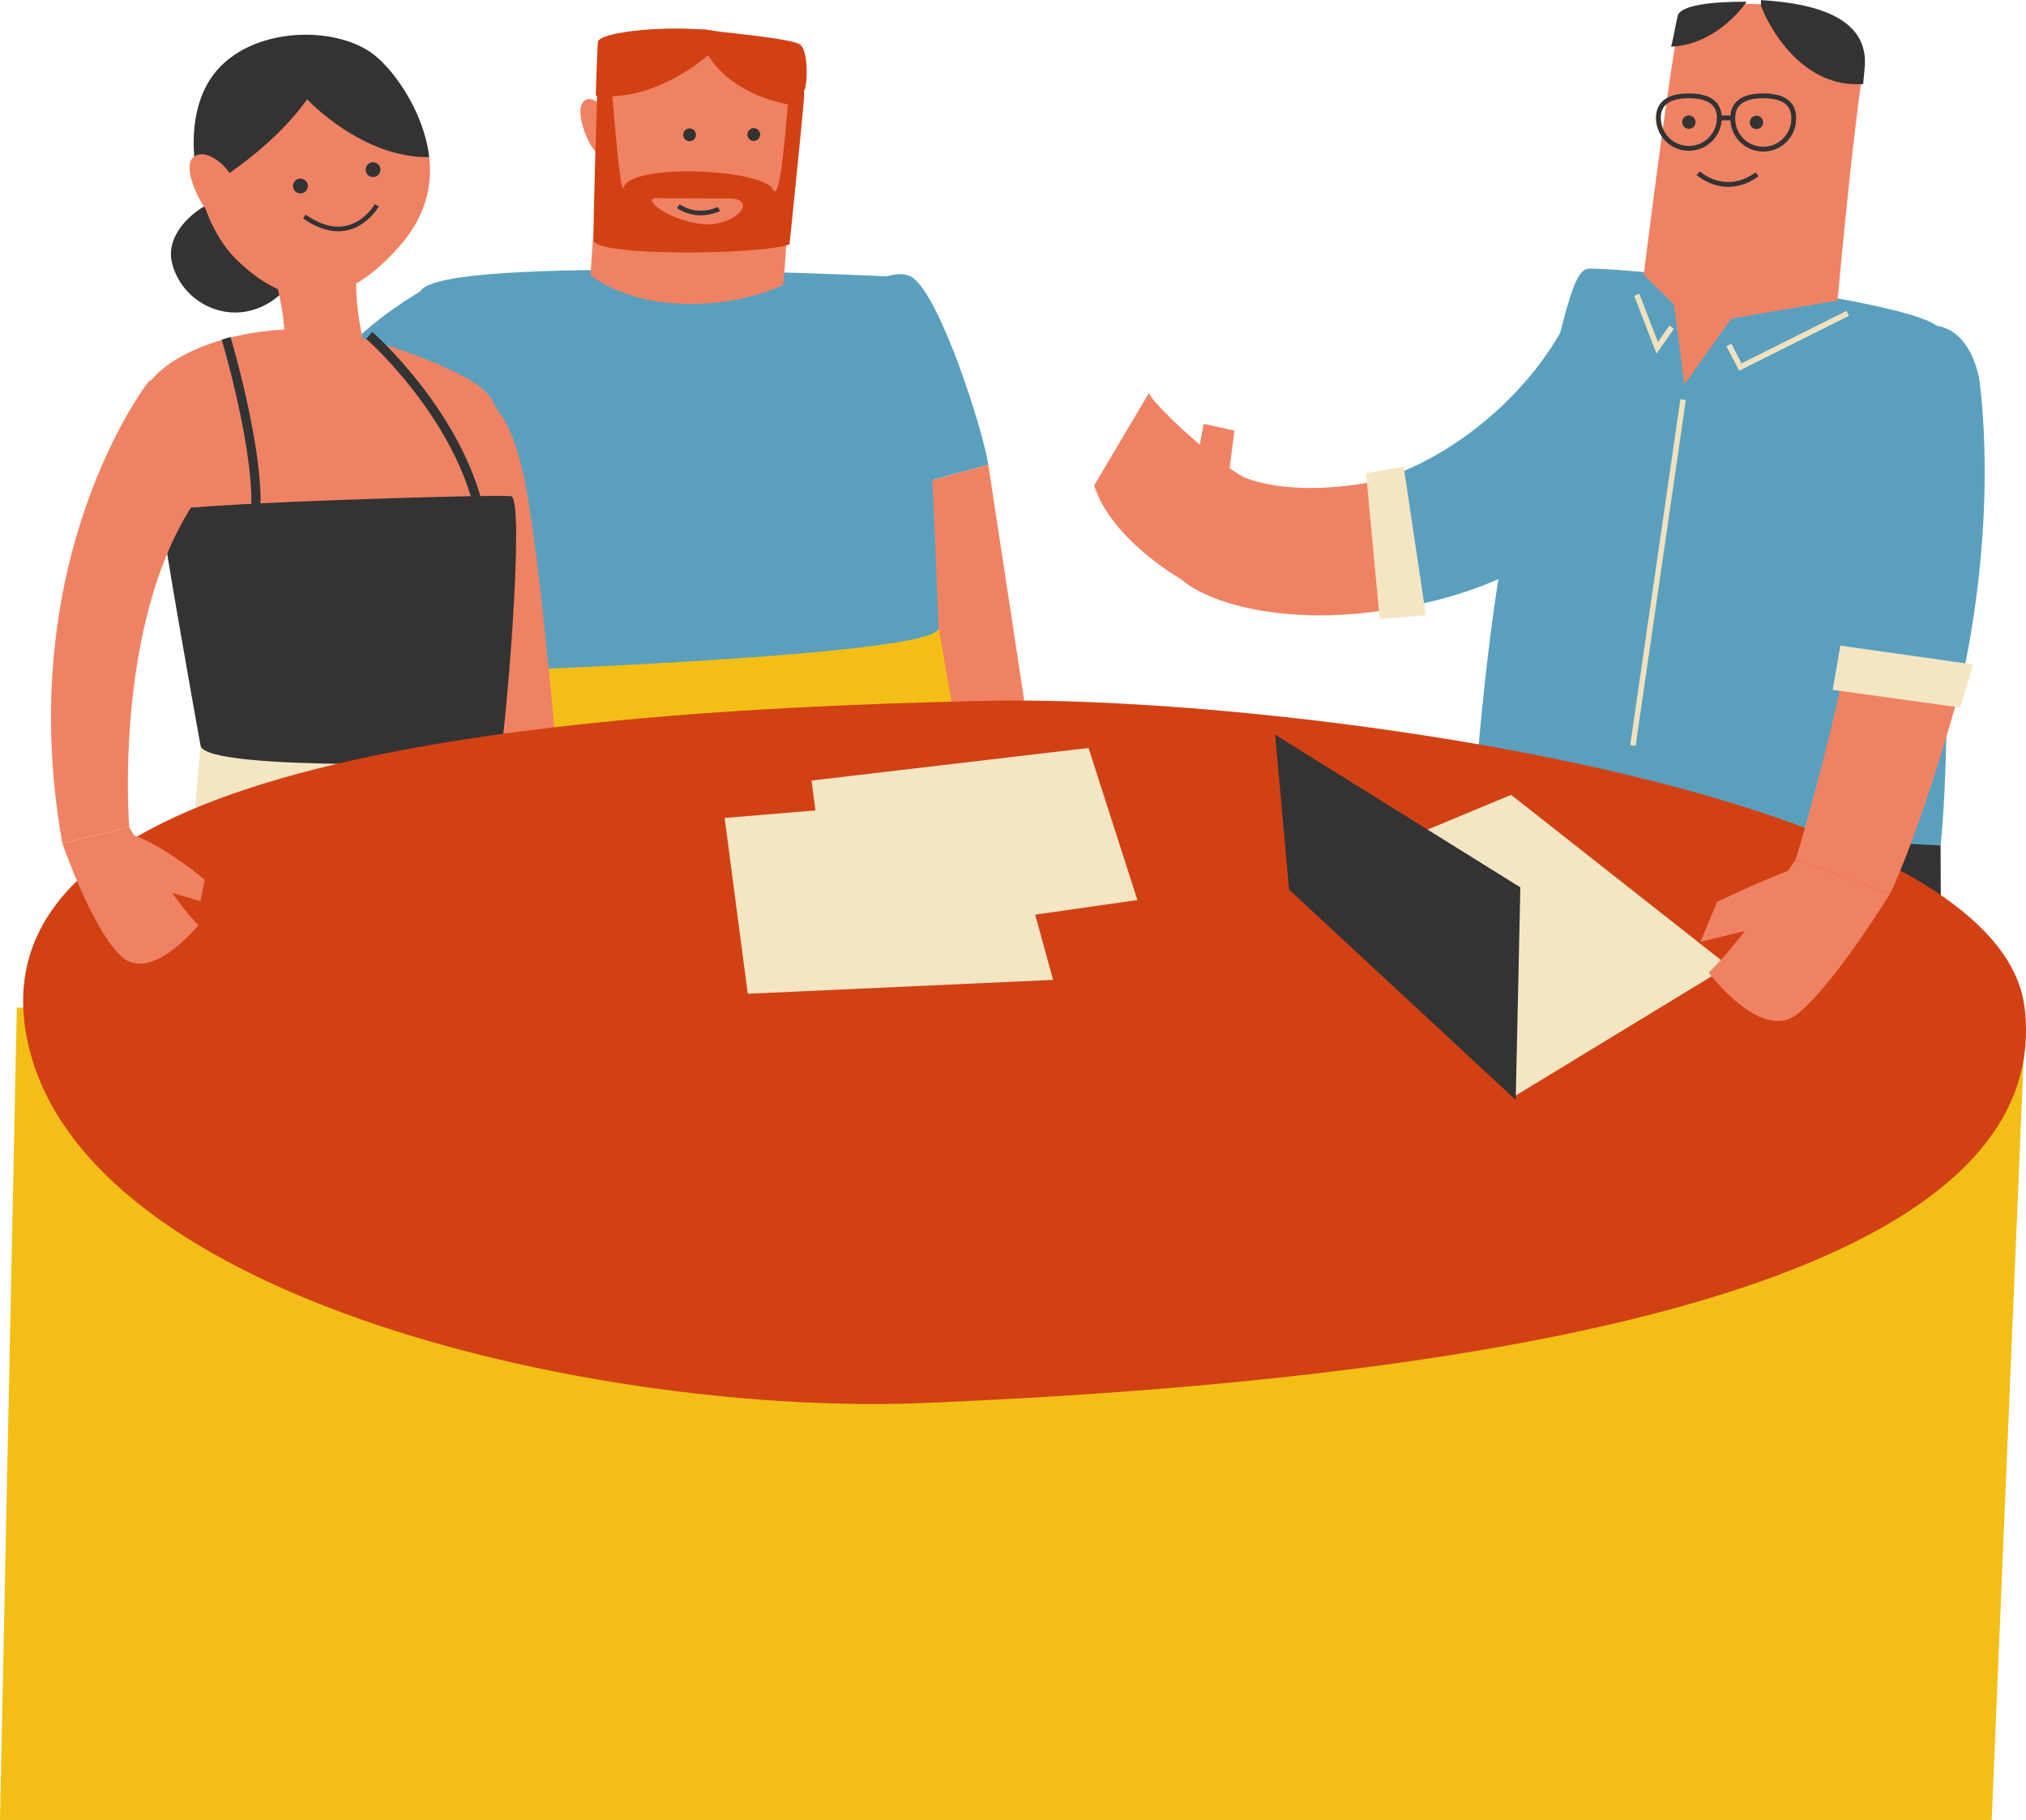 <?xml version="1.0" encoding="UTF-8"?> <svg xmlns="http://www.w3.org/2000/svg" id="Layer_1" data-name="Layer 1" viewBox="0 0 918.39 825.06"><defs><style>.cls-1{fill:#5aa0be;}.cls-2{fill:#f08264;}.cls-3{fill:#f3bf16;}.cls-4{fill:#d24114;}.cls-5{fill:#333;}.cls-10,.cls-6,.cls-7,.cls-9{fill:none;stroke-miterlimit:10;}.cls-6,.cls-7,.cls-9{stroke:#333;}.cls-6{stroke-width:2.09px;}.cls-7{stroke-width:4.18px;}.cls-8{fill:#f5e6c3;}.cls-9{stroke-width:2.19px;}.cls-10{stroke:#f0e1bf;stroke-width:2.49px;}</style></defs><path class="cls-1" d="M502.37,381.8c12.87,8.81,32.3,70.23,34.39,84.91l-67.1,18.17s-10.49-68.5-13.28-74.8S489.64,373.09,502.37,381.8Z" transform="translate(-88.75 -255.96)"></path><path class="cls-2" d="M552.84,572.26,536.76,466.71l-67.1,18.17,22.37,107S554.24,596,552.84,572.26Z" transform="translate(-88.75 -255.96)"></path><path class="cls-3" d="M294.71,560.73c1.11,21.91,19.64,101.71,24,129.31,2.15,13.71,102.47-.8,131.46-6.66s83.68-24.74,81.4-40.74-17.31-102-17.31-102-77.27-4.67-114-7.21S294.71,560.73,294.71,560.73Z" transform="translate(-88.75 -255.96)"></path><path class="cls-1" d="M502.37,381.8S288,370.7,279.36,388s15.35,172.75,15.35,172.75,220.19-7,219.52-20.11S509.12,385.12,502.37,381.8Z" transform="translate(-88.75 -255.96)"></path><path class="cls-2" d="M446.11,354.59,443.86,385s-18.46,9.78-46.33,8.66-41.1-13.08-41.1-13.08l2.87-43.11Z" transform="translate(-88.75 -255.96)"></path><path class="cls-3" d="M439,666.37c-.26,22.13-14.8,141.33-16.76,160.46s-80.24,34.82-84.64,5.76-17.16-128-18.94-142.55C313.69,649.29,439.3,642.92,439,666.37Z" transform="translate(-88.75 -255.96)"></path><path class="cls-3" d="M531.54,642.64c3.39,27.62,14.58,172.06,16.78,186.59s-73,47.14-81.87,2.69c-7.84-39.14-26-165.63-28-177.24S529,622.27,531.54,642.64Z" transform="translate(-88.75 -255.96)"></path><path class="cls-2" d="M301,456.8c-9,14.13-36.91,61.42-11.58,156.79,0,0-38.88,22.47-43.22,13.9s-40.6-126.81-14.35-186.71Z" transform="translate(-88.75 -255.96)"></path><path class="cls-2" d="M289.42,613.59c5.77,13.29,24.39,57.34,29.55,62.93,0,0-32.41,15.31-40.25,14.73S251.61,638,246.2,627.49,286.11,605.94,289.42,613.59Z" transform="translate(-88.75 -255.96)"></path><polygon class="cls-2" points="197.9 360.69 229.12 379.61 226.89 393.39 204.35 391.61 197.9 360.69"></polygon><path class="cls-1" d="M279.36,388c-19.89,12-39.78,27.59-54,54.67l76.4,28.87s.76-19.14,18.44-34S302.08,374.29,279.36,388Z" transform="translate(-88.75 -255.96)"></path><path class="cls-2" d="M450.72,280c-.88,17.89-1.48,75-4.26,82.54s-82.8,11.59-85.5.11-1.95-80.12-.21-87.59S451.24,269.4,450.72,280Z" transform="translate(-88.75 -255.96)"></path><path class="cls-2" d="M362.4,307.68c-1-6.43-8.4-9.6-10.22-3.7s4.26,21.42,9.05,22.23S363.17,312.39,362.4,307.68Z" transform="translate(-88.75 -255.96)"></path><path class="cls-4" d="M446,301.86c-1.33,15.37-3.73,46.66-6.95,39.94-4.45-9.29-64.61-12.08-67.59-.8-1.45,5.49-5.4-44.06-5.62-48.27s-5.74-9.21-6.21,2.43-2.11,62.38-1.74,69.75,75.29,6.74,88.76,1.83c0,0,6-58.3,6.59-66.78S447,290.82,446,301.86Z" transform="translate(-88.75 -255.96)"></path><path class="cls-4" d="M407.23,275.86s6.38,21.84,41.53,28a20.56,20.56,0,0,0,4.84-7.58c1.36-4.29,1.3-17-2-20s-39.35-5.92-42.56-6.82S404.91,271.75,407.23,275.86Z" transform="translate(-88.75 -255.96)"></path><path class="cls-4" d="M411.63,279.33s-24.15,23.28-52.82,20c0,0,.62-20,.94-24.26s27-7.51,49.27-5.62C420.68,270.42,415.23,277.56,411.63,279.33Z" transform="translate(-88.75 -255.96)"></path><circle class="cls-5" cx="341.69" cy="61" r="2.9"></circle><circle class="cls-5" cx="312.58" cy="61.11" r="2.9"></circle><path class="cls-2" d="M420.28,345.92s-26.55,0-33.71-.15,3.73,9.27,19,11.59S432.81,346.86,420.28,345.92Z" transform="translate(-88.75 -255.96)"></path><path class="cls-6" d="M414.63,350.69s-9.28,4.86-18.37-1.27" transform="translate(-88.75 -255.96)"></path><path class="cls-2" d="M234.25,405.58c16.86,1.29,64.09,16.65,75.1,28.4s11.07,46.92,11.07,46.92l-158.54,7.24s-14.44-42.3-6.57-56.73S196,402.67,234.25,405.58Z" transform="translate(-88.75 -255.96)"></path><path class="cls-2" d="M303.29,430.36c7.64,9.28,15.38,9.78,22.37,39.14S341,596.73,341,596.73L296.3,614.9S283.72,406.59,303.29,430.36Z" transform="translate(-88.75 -255.96)"></path><path class="cls-7" d="M256.12,408s37.55,32.83,49.12,76.05" transform="translate(-88.75 -255.96)"></path><path class="cls-7" d="M191.26,409.32s15.87,53.2,13.23,80.48" transform="translate(-88.75 -255.96)"></path><path class="cls-8" d="M179.66,594s-10.59,117.39-9.19,130S357.81,761.7,360.61,757.5s-46.14-170.56-46.14-170.56Z" transform="translate(-88.75 -255.96)"></path><path class="cls-5" d="M315,601.42S181.92,606.29,179.66,594s-18.28-102.14-17.78-105.84,151.88-8.28,158.54-7.24S317.46,594.66,315,601.42Z" transform="translate(-88.75 -255.96)"></path><path class="cls-5" d="M215.28,350.28c6,5.88,17,27-1.91,41.15s-42.91,2.3-46.85-17.29S198.14,333.46,215.28,350.28Z" transform="translate(-88.75 -255.96)"></path><path class="cls-2" d="M257.58,282c14.64,11.71,43.37,50.53,12,85.91s-56.45,22.56-73.82,5.55-26.33-56.83-10.91-81.22S239.56,267.61,257.58,282Z" transform="translate(-88.75 -255.96)"></path><path class="cls-2" d="M206.07,360.43s15.29,34.72,11.1,60.86,60.51,18.32,44.13,4.57c-9.77-8.2-12.38-39.1-10.71-51.12C254,349.85,200.25,332,206.07,360.43Z" transform="translate(-88.75 -255.96)"></path><path class="cls-5" d="M183.81,292.25c15.43-24.4,56.75-25.64,74.77-11.24,9,7.2,22.3,25.62,24.72,46.19C252.63,327.6,228,301,228,301c-13.83,19.32-35.07,34-48.48,42C175.13,325.84,174.84,306.44,183.81,292.25Z" transform="translate(-88.75 -255.96)"></path><circle class="cls-5" cx="169.1" cy="76.91" r="3.36"></circle><circle class="cls-5" cx="136.19" cy="84.32" r="3.36"></circle><path class="cls-2" d="M194.12,336.78c-2.78-6.53-13.51-14.82-18.36-8.82s7.83,31.74,16,28.33S197.94,345.75,194.12,336.78Z" transform="translate(-88.75 -255.96)"></path><path class="cls-6" d="M259.55,349s-11.25,20.31-32.82,5.12" transform="translate(-88.75 -255.96)"></path><path class="cls-5" d="M968.43,639.22c0,30.37.86,86.32-2,124.79C965,783.11,866,792.17,837.26,786.1s-83.23-28.35-81.8-50.62,2-122.58,2-122.58,70.32-2,110.51,6.07Z" transform="translate(-88.75 -255.96)"></path><path class="cls-2" d="M712.91,473.9c-17.71,4-43.85,5.37-60.73-1.79-22.75-9.66-55.8,20.92-27.9,46.5,11.18,10.24,46.5,21.7,94.89,13.56Z" transform="translate(-88.75 -255.96)"></path><path class="cls-2" d="M609.55,434.13c1.55,4.65,27.9,29.45,42.63,38l-27.9,46.5S592.5,500.78,584.75,476Z" transform="translate(-88.75 -255.96)"></path><polygon class="cls-2" points="539.4 226.22 545.6 192.12 559.55 195.22 554.9 232.42 539.4 226.22"></polygon><path class="cls-1" d="M712.91,473.9l6.26,58.27c53.83-7.73,113.74-38.09,135.29-113.54,3.1-10.85-48-34.09-52.7-23.25C787,429.47,751.54,462.22,712.91,473.9Z" transform="translate(-88.75 -255.96)"></path><polygon class="cls-8" points="619.23 214.59 636.28 211.49 646.36 278.92 625.43 280.58 619.23 214.59"></polygon><path class="cls-1" d="M968.43,639.22c5.74-54.67,2.67-209.35-.43-233.67-1.44-11.3-130.1-27.8-159-27.8-9.29,0-12.37,36-28.56,84-15.86,47-22.94,151.17-22.94,151.17s70.2,14,113.13,18.68C926.57,637.65,968.43,639.22,968.43,639.22Z" transform="translate(-88.75 -255.96)"></path><path class="cls-2" d="M833.87,380.44s12.76-102.71,16.43-115,88.07-13.8,82.57,24.53-11.14,102.23-11.14,102.23l-64.87,11Z" transform="translate(-88.75 -255.96)"></path><polygon class="cls-2" points="758.35 134.48 763.53 174.25 789.47 137.94 758.35 134.48"></polygon><circle class="cls-5" cx="765.56" cy="55.37" r="3.03"></circle><circle class="cls-5" cx="796.22" cy="55.49" r="3.03"></circle><path class="cls-9" d="M901.83,309.41a13.8,13.8,0,1,1-27.59,0c0-7.62,6.17-10,13.79-10S901.83,301.79,901.83,309.41Z" transform="translate(-88.75 -255.96)"></path><path class="cls-9" d="M868.11,309.41a13.8,13.8,0,0,1-27.6,0c0-7.62,6.18-10,13.8-10S868.11,301.79,868.11,309.41Z" transform="translate(-88.75 -255.96)"></path><line class="cls-9" x1="779.35" y1="53.45" x2="785.49" y2="53.45"></line><path class="cls-5" d="M887,256c0,.12,0,2.23,0,2.36.91,3.64,15.29,36.79,44.64,35.76l1.68,0c.18-1.37.37-4.72.55-6C937.21,263.39,910.45,257.44,887,256Z" transform="translate(-88.75 -255.96)"></path><path class="cls-5" d="M880.52,256.75c-15.53-.1-29.81,1.53-31.22,6.23-.58,1.92-1.64,8.54-3,14.14C865.16,276.23,877.35,261.33,880.52,256.75Z" transform="translate(-88.75 -255.96)"></path><path class="cls-9" d="M858.55,334.46s12.08,11.17,26.69.51" transform="translate(-88.75 -255.96)"></path><polygon class="cls-3" points="0 825.06 902.84 825.06 917.76 469.38 7.63 456.8 0 825.06"></polygon><path class="cls-4" d="M536.73,573.67c132-2.72,457.81,39.69,469.78,139.09S862,877.28,507.77,892C364,898,127.19,846.7,101.37,728.63S288.64,578.79,536.73,573.67Z" transform="translate(-88.75 -255.96)"></path><polygon class="cls-8" points="684.98 360.33 783.55 437.93 687.08 496.64 584.32 402.28 684.98 360.33"></polygon><polygon class="cls-5" points="578.03 333.07 584.32 403.28 687.08 498.64 689.18 402.28 578.03 333.07"></polygon><path class="cls-2" d="M902.67,645.68s-25.63,38.85-39.4,51.16c0,0,23.48,31.5,39.85,19.07s42.42-54.86,42.42-54.86Z" transform="translate(-88.75 -255.96)"></path><path class="cls-2" d="M904.61,671.87l-45.05,11.07,7.52-18.1s26.79-12.84,39.11-16.46Z" transform="translate(-88.75 -255.96)"></path><path class="cls-2" d="M977,569.14c-6.42,23.81-19.55,66.52-31.41,91.91l-42.87-15.37s12.49-41,20.88-80.87Z" transform="translate(-88.75 -255.96)"></path><path class="cls-1" d="M977,569.14C995.67,487.55,985.8,427,985.8,427c-9.45-43.21-54-21-54.27,19.06-.28,41.42-.8,80.69-8,118.73Z" transform="translate(-88.75 -255.96)"></path><polygon class="cls-8" points="834.23 292.7 894.47 301.23 888.58 320.76 830.79 312.74 834.23 292.7"></polygon><path class="cls-2" d="M155.9,429.17S94,508.81,117,638.25l30.31-7.31s-7.43-92.83,30.06-148C191.49,462.13,169.84,418,155.9,429.17Z" transform="translate(-88.75 -255.96)"></path><path class="cls-2" d="M147.28,630.94s20.23,33.62,31.4,44.47c0,0-20.89,25.71-34.24,14.67S117,638.25,117,638.25Z" transform="translate(-88.75 -255.96)"></path><path class="cls-2" d="M142.05,653.59l37.56,10.9,1.93-9.73s-27.71-23.26-40-21Z" transform="translate(-88.75 -255.96)"></path><polygon class="cls-8" points="367.85 353.86 493.43 339.08 515.59 408.02 377.7 427.72 367.85 353.86"></polygon><polygon class="cls-8" points="328.48 370.82 454.3 360.33 477.37 444.22 338.96 450.51 328.48 370.82"></polygon><polyline class="cls-10" points="837.58 142.05 788.89 166.39 783.71 156.38"></polyline><polyline class="cls-10" points="757.77 148.31 751.22 157.7 741.94 133.64"></polyline><line class="cls-10" x1="762.96" y1="181.16" x2="740.2" y2="337.96"></line></svg> 